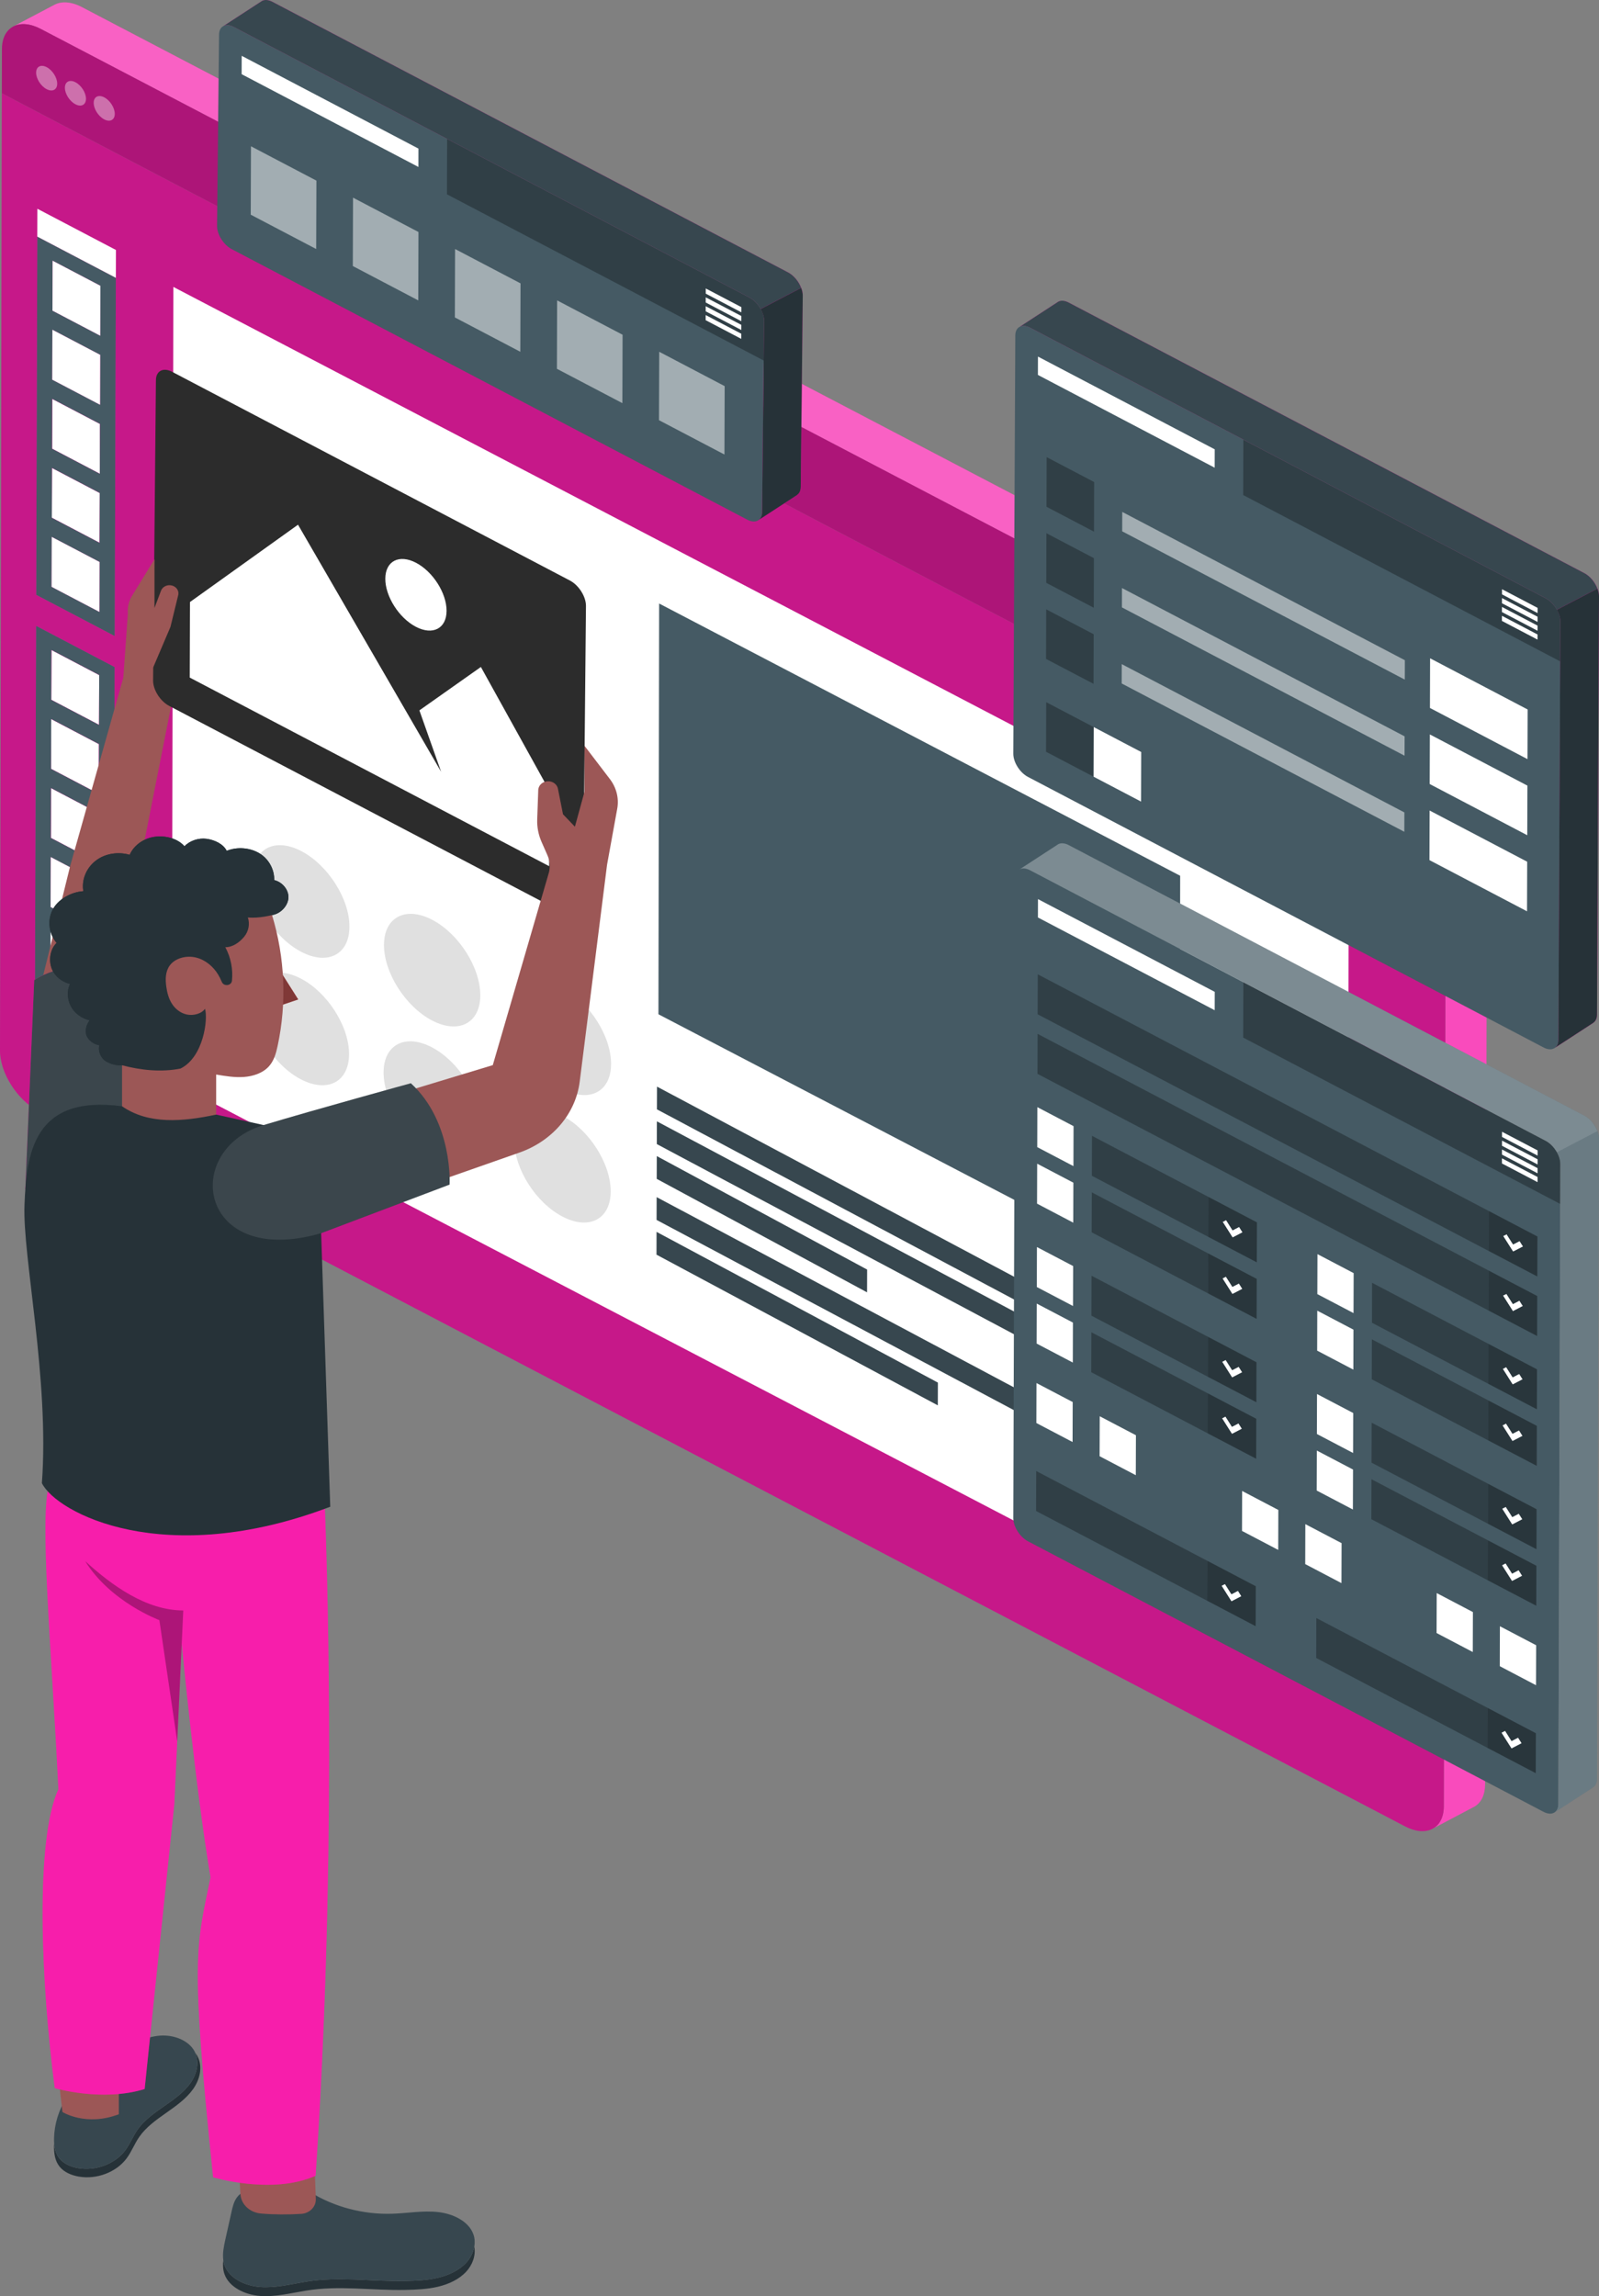 <svg width="85" height="122" viewBox="0 0 85 122" fill="none" xmlns="http://www.w3.org/2000/svg">
<rect x="0" y="0" width="85" height="122" fill="#808080" stroke="none"/>
<path d="M76.751 95.972L76.854 42.756C76.858 41.573 75.941 40.129 74.806 39.534L2.165 1.536C1.601 1.241 1.089 1.211 0.717 1.4L2.866 0.269V0.271C3.242 0.054 3.771 0.072 4.358 0.38L76.999 38.378C78.135 38.974 79.051 40.417 79.047 41.601L78.944 94.816C78.942 95.374 78.735 95.773 78.398 95.979L78.398 95.98L78.396 95.981C78.359 96.003 78.32 96.023 78.281 96.041L76.162 97.162C76.524 96.965 76.749 96.554 76.751 95.972Z" fill="#F71EAB"/>
<path opacity="0.3" d="M2.865 0.269V0.271C3.241 0.054 3.771 0.072 4.358 0.38L76.999 38.378C77.63 38.709 78.193 39.302 78.568 39.967L76.373 41.12C75.998 40.456 75.436 39.864 74.806 39.534L2.165 1.536C1.601 1.241 1.089 1.211 0.717 1.4L2.865 0.269Z" fill="white"/>
<path opacity="0.2" d="M79.048 41.601L78.945 94.816C78.943 95.374 78.735 95.773 78.398 95.979L78.399 95.98L78.396 95.981C78.359 96.003 78.321 96.023 78.281 96.041L76.162 97.162C76.525 96.965 76.75 96.554 76.751 95.972L76.855 42.757C76.856 42.23 76.675 41.652 76.374 41.12L78.569 39.967C78.869 40.498 79.05 41.075 79.048 41.601Z" fill="white"/>
<path d="M76.848 45.174L76.751 95.972C76.749 96.554 76.524 96.965 76.162 97.162C76.151 97.168 76.14 97.174 76.129 97.179C76.124 97.182 76.119 97.183 76.114 97.186C75.743 97.363 75.242 97.329 74.689 97.039L2.048 59.041C0.914 58.447 -0.004 57.002 1.1721e-05 55.819L0.097 4.956L76.848 45.174Z" fill="#F71EAB"/>
<path opacity="0.2" d="M76.848 45.174L76.751 95.972C76.749 96.554 76.524 96.965 76.162 97.162C76.151 97.168 76.14 97.174 76.129 97.179C76.124 97.182 76.119 97.183 76.114 97.186C75.743 97.363 75.242 97.329 74.689 97.039L2.048 59.041C0.914 58.447 -0.004 57.002 1.1721e-05 55.819L0.097 4.956L76.848 45.174Z" fill="black"/>
<path d="M9.134 57.461L9.215 15.245L71.692 47.874L71.611 90.029L9.134 57.461Z" fill="white"/>
<path d="M35.002 53.891L35.038 32.066L62.736 46.532L62.701 68.33L35.002 53.891Z" fill="#455A64"/>
<path d="M0.103 2.603C0.105 2.021 0.331 1.611 0.693 1.414C0.697 1.412 0.7 1.409 0.703 1.407C0.708 1.405 0.712 1.402 0.717 1.4C1.089 1.211 1.601 1.24 2.165 1.536L74.806 39.534C75.941 40.129 76.857 41.573 76.854 42.756L76.848 45.174L0.098 4.955L0.103 2.603Z" fill="#F71EAB"/>
<path opacity="0.3" d="M0.103 2.603C0.105 2.021 0.331 1.611 0.693 1.414C0.697 1.412 0.7 1.409 0.703 1.407C0.708 1.405 0.712 1.402 0.717 1.4C1.089 1.211 1.601 1.24 2.165 1.536L74.806 39.534C75.941 40.129 76.857 41.573 76.854 42.756L76.848 45.174L0.098 4.955L0.103 2.603Z" fill="black"/>
<g opacity="0.39">
<path d="M5.543 5.173C5.233 5.011 4.981 5.141 4.98 5.464C4.98 5.787 5.23 6.181 5.539 6.343C5.848 6.505 6.1 6.375 6.101 6.052C6.102 5.729 5.852 5.335 5.543 5.173Z" fill="white"/>
<path d="M4.012 4.371C3.703 4.208 3.451 4.339 3.45 4.662C3.449 4.985 3.699 5.378 4.009 5.54C4.318 5.703 4.57 5.572 4.571 5.249C4.572 4.926 4.322 4.533 4.012 4.371Z" fill="white"/>
<path d="M2.482 3.568C2.173 3.406 1.921 3.536 1.92 3.859C1.919 4.182 2.169 4.575 2.478 4.737C2.788 4.9 3.04 4.769 3.041 4.446C3.041 4.124 2.792 3.73 2.482 3.568Z" fill="white"/>
</g>
<path d="M5.314 22.523L5.306 25.174L5.314 22.523Z" fill="white"/>
<path d="M5.302 26.193L2.763 24.861L5.302 26.193L5.294 28.843H5.293L5.302 26.193Z" fill="white"/>
<path d="M2.789 16.505L5.328 17.837L2.789 16.505Z" fill="white"/>
<path d="M3.858 18.085L5.325 18.854L5.316 21.505L5.325 18.854L3.858 18.085Z" fill="white"/>
<path d="M2.777 20.173L5.317 21.505L2.777 20.173Z" fill="white"/>
<path d="M2.766 23.842L5.305 25.174L2.766 23.842Z" fill="white"/>
<path d="M3.771 46.103L5.238 46.872L5.229 49.522H5.229L5.237 46.872L3.771 46.103Z" fill="white"/>
<path d="M2.774 21.192L5.313 22.523L5.305 25.174L2.766 23.842L2.774 21.192Z" fill="white"/>
<path d="M5.293 28.843L2.754 27.511L2.762 24.861L5.301 26.193L5.293 28.843Z" fill="white"/>
<path d="M2.721 38.203L5.26 39.535L5.252 42.185L2.713 40.853L2.721 38.203Z" fill="white"/>
<path d="M5.241 45.853L2.701 44.521L2.71 41.87L5.249 43.202L5.241 45.853Z" fill="white"/>
<path d="M2.733 34.533L5.272 35.865L5.264 38.516L2.725 37.184L2.733 34.533Z" fill="white"/>
<path d="M1.858 52.285L6.035 54.475L6.094 35.441L1.918 33.251L1.858 52.285ZM2.71 41.87L5.249 43.202L5.241 45.853L2.702 44.521L2.71 41.87ZM5.264 38.516L2.724 37.184L2.733 34.533L5.272 35.865L5.264 38.516ZM5.252 42.185L2.713 40.853L2.721 38.203L5.261 39.535L5.252 42.185ZM5.229 49.522L2.69 48.19L2.698 45.54L3.771 46.103L5.238 46.872L5.229 49.522ZM2.679 51.858L2.687 49.207L5.226 50.539L5.218 53.19L2.679 51.858Z" fill="#F71EAB"/>
<path d="M1.923 31.606L6.099 33.796L6.159 14.761L1.982 12.57L1.923 31.606ZM5.328 17.837L2.789 16.505L2.797 13.854L5.336 15.186L5.328 17.837ZM5.317 21.505L2.778 20.173L2.786 17.522L3.859 18.085L5.325 18.854L5.317 21.505ZM5.305 25.174L2.766 23.842L2.774 21.191L5.314 22.523L5.305 25.174ZM5.294 28.843L2.755 27.512L2.763 24.861L5.302 26.193L5.294 28.843ZM5.282 32.511L2.743 31.179L2.751 28.529L5.291 29.86L5.282 32.511Z" fill="#F71EAB"/>
<path d="M1.858 52.285L6.035 54.475L6.094 35.441L1.918 33.251L1.858 52.285ZM2.71 41.87L5.249 43.202L5.241 45.853L2.702 44.521L2.71 41.87ZM5.264 38.516L2.724 37.184L2.733 34.533L5.272 35.865L5.264 38.516ZM5.252 42.185L2.713 40.853L2.721 38.203L5.261 39.535L5.252 42.185ZM5.229 49.522L2.69 48.19L2.698 45.54L3.771 46.103L5.238 46.872L5.229 49.522ZM2.679 51.858L2.687 49.207L5.226 50.539L5.218 53.19L2.679 51.858Z" fill="#455A64"/>
<path d="M1.923 31.606L6.099 33.796L6.159 14.761L1.982 12.57L1.923 31.606ZM5.328 17.837L2.789 16.505L2.797 13.854L5.336 15.186L5.328 17.837ZM5.317 21.505L2.778 20.173L2.786 17.522L3.859 18.085L5.325 18.854L5.317 21.505ZM5.305 25.174L2.766 23.842L2.774 21.191L5.314 22.523L5.305 25.174ZM5.294 28.843L2.755 27.512L2.763 24.861L5.302 26.193L5.294 28.843ZM5.282 32.511L2.743 31.179L2.751 28.529L5.291 29.86L5.282 32.511Z" fill="#455A64"/>
<path d="M2.777 20.173L2.786 17.522L3.859 18.085L5.325 18.854L5.317 21.505L2.777 20.173Z" fill="white"/>
<path d="M1.982 12.57L1.987 11.092L6.163 13.282L6.159 14.761L1.982 12.57Z" fill="white"/>
<path d="M2.789 16.505L2.797 13.854L5.337 15.186L5.328 17.837L2.789 16.505Z" fill="white"/>
<path d="M2.751 28.528V28.529L5.291 29.86L5.282 32.511L2.743 31.179L2.751 28.528Z" fill="white"/>
<path d="M2.69 48.19L2.699 45.54L3.772 46.103L5.238 46.872L5.23 49.522L2.69 48.19Z" fill="white"/>
<path d="M5.226 50.539L5.218 53.19L2.679 51.858L2.687 49.208L5.226 50.539Z" fill="white"/>
<path d="M56.313 69.116L56.309 70.324L34.922 58.943L34.926 57.735L56.313 69.116Z" fill="#37474F"/>
<path d="M49.857 73.461L49.853 74.671L34.898 66.663L34.901 65.452L49.857 73.461Z" fill="#37474F"/>
<path d="M46.095 67.455L46.091 68.665L34.91 62.636L34.914 61.426L46.095 67.455Z" fill="#37474F"/>
<path d="M56.293 74.988L56.289 76.198L34.902 64.817L34.906 63.607L56.293 74.988Z" fill="#37474F"/>
<path d="M56.306 70.962L56.302 72.17L34.915 60.788L34.919 59.58L56.306 70.962Z" fill="#37474F"/>
<path d="M16.003 51.998C17.417 52.74 18.559 54.537 18.555 56.013C18.55 57.489 17.4 58.085 15.986 57.343C14.572 56.601 13.43 54.804 13.435 53.328C13.439 51.852 14.589 51.257 16.003 51.998Z" fill="#E0E0E0"/>
<path d="M16.024 45.225C17.439 45.967 18.581 47.765 18.576 49.241C18.572 50.717 17.422 51.312 16.008 50.57C14.594 49.829 13.451 48.031 13.456 46.555C13.461 45.079 14.611 44.484 16.024 45.225Z" fill="#E0E0E0"/>
<path d="M22.981 48.874C24.395 49.615 25.537 51.413 25.532 52.889C25.528 54.365 24.378 54.96 22.964 54.219C21.55 53.477 20.407 51.679 20.412 50.203C20.417 48.727 21.567 48.132 22.981 48.874Z" fill="#E0E0E0"/>
<path d="M29.912 59.293C31.326 60.035 32.469 61.833 32.464 63.308C32.459 64.784 31.309 65.38 29.895 64.638C28.481 63.896 27.339 62.099 27.344 60.623C27.349 59.147 28.498 58.552 29.912 59.293Z" fill="#E0E0E0"/>
<path d="M29.933 52.521C31.347 53.262 32.489 55.06 32.484 56.536C32.48 58.012 31.33 58.607 29.916 57.865C28.502 57.124 27.36 55.326 27.364 53.85C27.369 52.375 28.519 51.779 29.933 52.521Z" fill="#E0E0E0"/>
<path d="M22.959 55.646C24.373 56.388 25.515 58.186 25.511 59.662C25.506 61.138 24.356 61.733 22.942 60.991C21.528 60.25 20.386 58.452 20.391 56.976C20.395 55.5 21.545 54.905 22.959 55.646Z" fill="#E0E0E0"/>
<path d="M84.22 30.451L56.812 16.076C56.595 15.963 56.399 15.952 56.257 16.027L54.207 17.362L54.207 17.362C54.349 17.29 54.543 17.301 54.758 17.413L82.166 31.788C82.598 32.015 82.947 32.566 82.946 33.017L82.84 55.247C82.839 55.465 82.755 55.618 82.622 55.696L82.622 55.697L84.698 54.346L84.696 54.343C84.817 54.263 84.894 54.116 84.894 53.91L85 31.68C85.001 31.229 84.653 30.678 84.22 30.451Z" fill="#F71EAB"/>
<path d="M82.839 55.247L82.945 33.017C82.947 32.566 82.598 32.015 82.166 31.788L54.757 17.413C54.543 17.301 54.349 17.29 54.207 17.362C54.063 17.435 53.973 17.594 53.972 17.822L53.866 40.051C53.865 40.502 54.214 41.054 54.646 41.28L82.054 55.655C82.278 55.773 82.478 55.778 82.621 55.696C82.755 55.618 82.839 55.465 82.839 55.247Z" fill="#455A64"/>
<g opacity="0.3">
<path d="M58.139 33.699L58.13 36.334L55.605 35.01L55.614 32.375L58.139 33.699Z" fill="black"/>
</g>
<g opacity="0.3">
<path d="M58.139 38.632L58.13 41.267L55.605 39.943L55.614 37.308L58.139 38.632Z" fill="black"/>
</g>
<path d="M60.665 39.956L60.657 42.591L58.132 41.267L58.14 38.632L60.665 39.956Z" fill="white"/>
<g opacity="0.5">
<path d="M74.654 43.166L74.651 44.195L59.627 36.315L59.63 35.287L74.654 43.166Z" fill="white"/>
</g>
<g opacity="0.3">
<path d="M58.151 29.657L58.143 32.292L55.618 30.968L55.626 28.332L58.151 29.657Z" fill="black"/>
</g>
<g opacity="0.5">
<path d="M74.68 35.079L74.677 36.11L59.653 28.23L59.657 27.2L74.68 35.079Z" fill="white"/>
</g>
<g opacity="0.5">
<path d="M74.667 39.124L74.663 40.152L59.64 32.273L59.643 31.244L74.667 39.124Z" fill="white"/>
</g>
<g opacity="0.3">
<path d="M58.163 25.612L58.155 28.249L55.63 26.925L55.638 24.288L58.163 25.612Z" fill="black"/>
</g>
<path d="M81.207 37.697L81.199 40.335L76.013 37.615L76.021 34.977L81.207 37.697Z" fill="white"/>
<path d="M81.182 45.785L81.174 48.42L75.987 45.7L75.996 43.065L81.182 45.785Z" fill="white"/>
<path d="M81.195 41.742L81.186 44.378L76 41.657L76.008 39.022L81.195 41.742Z" fill="white"/>
<g opacity="0.3">
<path d="M82.165 31.786C82.597 32.013 82.947 32.565 82.945 33.016L82.938 35.142L66.085 26.303L66.094 23.358L82.165 31.786Z" fill="black"/>
</g>
<path d="M64.573 23.874L55.176 18.946L55.173 19.921L64.57 24.85L64.573 23.874Z" fill="white"/>
<path d="M79.844 31.306L79.844 31.581L81.737 32.574L81.738 32.3L79.844 31.306Z" fill="white"/>
<path d="M79.839 32.991L81.732 33.984L81.733 33.712L79.84 32.719L79.839 32.991Z" fill="white"/>
<path d="M79.842 32.052L81.735 33.045L81.736 32.77L79.843 31.777L79.842 32.052Z" fill="white"/>
<path d="M79.84 32.52L81.734 33.513L81.734 33.241L79.841 32.248L79.84 32.52Z" fill="white"/>
<path d="M84.22 30.451L56.812 16.076C56.595 15.963 56.399 15.952 56.257 16.027L54.207 17.362L54.207 17.362C54.349 17.29 54.543 17.301 54.758 17.413L82.166 31.788C82.407 31.915 82.62 32.144 82.763 32.398L84.917 31.274C84.79 30.938 84.528 30.612 84.22 30.451Z" fill="#37474F"/>
<path d="M82.762 32.398C82.876 32.6 82.946 32.818 82.945 33.017L82.839 55.247C82.838 55.465 82.755 55.618 82.621 55.696L82.622 55.697L84.697 54.346L84.696 54.343C84.817 54.263 84.893 54.116 84.894 53.91L85 31.68C85 31.55 84.969 31.411 84.917 31.274L82.762 32.398Z" fill="#263238"/>
<path d="M41.892 14.472L14.484 0.097C14.267 -0.017 14.071 -0.027 13.929 0.048L11.879 1.383L11.879 1.383C12.021 1.31 12.215 1.321 12.429 1.434L39.838 15.809C40.27 16.036 40.619 16.587 40.618 17.038L40.511 27.204C40.511 27.422 40.427 27.576 40.294 27.653L40.294 27.654L42.37 26.304L42.368 26.301C42.489 26.22 42.565 26.073 42.566 25.867L42.672 15.701C42.673 15.25 42.324 14.699 41.892 14.472Z" fill="#F71EAB"/>
<path d="M40.511 27.204L40.617 17.038C40.619 16.587 40.27 16.036 39.838 15.809L12.429 1.434C12.215 1.321 12.021 1.311 11.879 1.383C11.735 1.456 11.645 1.615 11.644 1.843L11.538 12.009C11.537 12.46 11.886 13.011 12.318 13.238L39.726 27.613C39.95 27.73 40.15 27.736 40.293 27.653C40.427 27.576 40.511 27.422 40.511 27.204Z" fill="#455A64"/>
<g opacity="0.5">
<path d="M16.82 9.597L16.808 13.231L13.329 11.407L13.341 7.772L16.82 9.597Z" fill="white"/>
</g>
<g opacity="0.5">
<path d="M22.245 12.327L22.234 15.961L18.755 14.136L18.766 10.502L22.245 12.327Z" fill="white"/>
</g>
<g opacity="0.5">
<path d="M27.67 15.056L27.659 18.691L24.18 16.866L24.191 13.231L27.67 15.056Z" fill="white"/>
</g>
<g opacity="0.5">
<path d="M33.095 17.786L33.084 21.42L29.605 19.596L29.616 15.961L33.095 17.786Z" fill="white"/>
</g>
<g opacity="0.5">
<path d="M38.522 20.516L38.51 24.15L35.031 22.326L35.043 18.691L38.522 20.516Z" fill="white"/>
</g>
<g opacity="0.3">
<path d="M39.839 15.807C40.271 16.034 40.62 16.585 40.619 17.037L40.612 19.163L23.759 10.324L23.768 7.379L39.839 15.807Z" fill="black"/>
</g>
<path d="M22.244 7.895L12.848 2.966L12.845 3.942L22.242 8.871L22.244 7.895Z" fill="white"/>
<path d="M37.517 15.327L37.517 15.602L39.41 16.595L39.411 16.32L37.517 15.327Z" fill="white"/>
<path d="M37.512 17.012L39.405 18.005L39.406 17.733L37.513 16.74L37.512 17.012Z" fill="white"/>
<path d="M37.515 16.073L39.408 17.066L39.409 16.791L37.516 15.798L37.515 16.073Z" fill="white"/>
<path d="M37.514 16.541L39.407 17.534L39.408 17.262L37.514 16.269L37.514 16.541Z" fill="white"/>
<path d="M41.892 14.472L14.484 0.097C14.267 -0.017 14.071 -0.027 13.929 0.048L11.879 1.383L11.879 1.383C12.021 1.31 12.215 1.321 12.429 1.434L39.838 15.809C40.079 15.936 40.292 16.164 40.435 16.419L42.589 15.295C42.462 14.959 42.199 14.633 41.892 14.472Z" fill="#37474F"/>
<path d="M40.435 16.419C40.548 16.621 40.619 16.839 40.618 17.038L40.512 27.204C40.511 27.422 40.428 27.576 40.294 27.653L40.295 27.654L42.37 26.304L42.368 26.301C42.49 26.22 42.566 26.073 42.566 25.867L42.673 15.701C42.673 15.571 42.641 15.432 42.59 15.295L40.435 16.419Z" fill="#263238"/>
<path d="M84.22 59.278L56.812 44.903C56.595 44.789 56.399 44.779 56.257 44.853L54.207 46.188L54.207 46.189C54.349 46.117 54.543 46.127 54.758 46.24L82.166 60.615C82.598 60.841 82.947 61.393 82.946 61.844L82.84 95.859C82.839 96.077 82.755 96.231 82.622 96.308L82.622 96.309L84.698 94.959L84.696 94.956C84.817 94.875 84.894 94.728 84.894 94.522L85 60.507C85.001 60.056 84.653 59.504 84.22 59.278Z" fill="#455A64"/>
<path d="M82.839 95.859L82.945 61.844C82.947 61.393 82.598 60.841 82.166 60.615L54.757 46.24C54.543 46.127 54.349 46.117 54.207 46.189C54.063 46.262 53.973 46.421 53.972 46.648L53.866 80.663C53.865 81.115 54.214 81.666 54.646 81.893L82.054 96.268C82.278 96.385 82.478 96.391 82.621 96.308C82.755 96.231 82.839 96.077 82.839 95.859Z" fill="#455A64"/>
<g opacity="0.3">
<path d="M82.165 60.613C82.597 60.84 82.947 61.391 82.945 61.842L82.938 63.968L66.085 55.129L66.094 52.184L82.165 60.613Z" fill="black"/>
</g>
<path d="M57.035 70.272L55.111 69.263L55.105 71.386L57.029 72.396L57.035 70.272Z" fill="white"/>
<path d="M57.046 67.268L55.122 66.259L55.115 68.382L57.039 69.391L57.046 67.268Z" fill="white"/>
<path d="M64.574 52.7L55.177 47.772L55.174 48.748L64.571 53.676L64.574 52.7Z" fill="white"/>
<path d="M80.955 69.394L80.77 69.105L80.424 69.284L80.08 68.743L79.894 68.837L80.423 69.669L80.955 69.394Z" fill="white"/>
<path d="M57.059 62.839L55.135 61.83L55.128 63.953L57.052 64.963L57.059 62.839Z" fill="white"/>
<path d="M57.068 59.835L55.144 58.826L55.138 60.95L57.062 61.959L57.068 59.835Z" fill="white"/>
<path d="M55.157 54.932L55.15 57.056L79.131 69.633L79.138 67.51L55.157 54.932Z" fill="#455A64"/>
<path d="M79.131 69.633L81.71 70.986L81.717 68.862L79.138 67.51L79.131 69.633ZM80.079 68.743L80.424 69.285L80.77 69.105L80.955 69.394L80.423 69.67L79.894 68.837L80.079 68.743Z" fill="#455A64"/>
<path d="M55.166 51.768L55.159 53.892L79.14 66.47L79.147 64.346L55.166 51.768Z" fill="#455A64"/>
<path d="M80.965 66.23L80.78 65.939L80.434 66.118L80.09 65.577L79.903 65.673L80.433 66.504L80.965 66.23Z" fill="white"/>
<path d="M79.141 66.47L81.72 67.823L81.727 65.699L79.147 64.346L79.141 66.47ZM80.089 65.577L80.433 66.118L80.78 65.939L80.965 66.23L80.432 66.504L79.903 65.673L80.089 65.577Z" fill="#455A64"/>
<path d="M66.054 65.479L65.869 65.187L65.522 65.369L65.178 64.825L64.992 64.922L65.522 65.754L66.054 65.479Z" fill="white"/>
<path d="M66.809 67.071L66.816 64.947L64.236 63.594L64.23 65.718L66.809 67.071ZM65.178 64.825L65.523 65.369L65.869 65.187L66.054 65.478L65.522 65.754L64.992 64.921L65.178 64.825Z" fill="#455A64"/>
<path d="M58.031 65.476L64.219 68.722L64.226 66.598L58.038 63.353L58.031 65.476Z" fill="#455A64"/>
<path d="M64.236 63.594L58.048 60.349L58.041 62.472L64.229 65.718L64.236 63.594Z" fill="#455A64"/>
<path d="M65.512 68.758L66.044 68.483L65.859 68.192L65.513 68.371L65.169 67.829L64.982 67.926L65.512 68.758Z" fill="white"/>
<path d="M64.22 68.722L66.799 70.075L66.806 67.951L64.226 66.598L64.22 68.722ZM65.168 67.829L65.513 68.371L65.859 68.192L66.044 68.483L65.511 68.758L64.982 67.926L65.168 67.829Z" fill="#455A64"/>
<path d="M79.109 76.531L81.689 77.884L81.695 75.76L79.116 74.408L79.109 76.531ZM79.872 75.735L80.058 75.638L80.402 76.18L80.749 76.001L80.934 76.292L80.401 76.567L79.872 75.735Z" fill="#455A64"/>
<path d="M79.096 80.96L81.675 82.313L81.682 80.189L79.102 78.836L79.096 80.96ZM80.044 80.07L80.389 80.611L80.735 80.432L80.92 80.721L80.387 80.996L79.858 80.164L80.044 80.07Z" fill="#455A64"/>
<path d="M79.086 83.964L81.665 85.317L81.672 83.193L79.093 81.84L79.086 83.964ZM80.035 83.071L80.379 83.615L80.726 83.433L80.911 83.724L80.378 84L79.849 83.168L80.035 83.071Z" fill="#455A64"/>
<path d="M72.905 78.595L72.898 80.719L79.086 83.964L79.093 81.84L72.905 78.595Z" fill="#455A64"/>
<path d="M72.915 75.591L72.908 77.714L79.096 80.96L79.103 78.836L72.915 75.591Z" fill="#455A64"/>
<path d="M72.927 71.162L72.921 73.286L79.109 76.531L79.116 74.407L72.927 71.162Z" fill="#455A64"/>
<path d="M72.937 68.158L72.931 70.281L79.118 73.527L79.125 71.403L72.937 68.158Z" fill="#455A64"/>
<path d="M80.944 73.288L80.759 72.997L80.412 73.179L80.068 72.635L79.882 72.731L80.411 73.564L80.944 73.288Z" fill="white"/>
<path d="M79.125 71.403L79.118 73.527L81.698 74.88L81.704 72.756L79.125 71.403ZM80.067 72.635L80.411 73.179L80.758 72.997L80.943 73.288L80.41 73.564L79.881 72.731L80.067 72.635Z" fill="#455A64"/>
<path d="M70.018 71.763L71.942 72.772L71.948 70.648L70.024 69.639L70.018 71.763Z" fill="white"/>
<path d="M71.958 67.644L70.034 66.635L70.027 68.759L71.951 69.768L71.958 67.644Z" fill="white"/>
<path d="M80.4 76.567L80.933 76.292L80.748 76.001L80.402 76.18L80.057 75.638L79.871 75.735L80.4 76.567Z" fill="white"/>
<path d="M58.018 69.905L64.205 73.151L64.212 71.027L58.024 67.782L58.018 69.905Z" fill="#455A64"/>
<path d="M64.206 73.151L66.786 74.504L66.792 72.38L64.213 71.027L64.206 73.151ZM65.155 72.261L65.499 72.802L65.846 72.623L66.031 72.912L65.498 73.188L64.968 72.355L65.155 72.261Z" fill="#455A64"/>
<path d="M65.498 73.187L66.031 72.911L65.846 72.623L65.499 72.802L65.155 72.261L64.969 72.355L65.498 73.187Z" fill="white"/>
<path d="M65.489 75.806L65.145 75.262L64.959 75.358L65.488 76.191L66.021 75.915L65.836 75.624L65.489 75.806Z" fill="white"/>
<path d="M64.196 76.155L66.776 77.507L66.782 75.384L64.203 74.031L64.196 76.155ZM65.145 75.262L65.49 75.806L65.836 75.624L66.021 75.915L65.488 76.191L64.959 75.358L65.145 75.262Z" fill="#455A64"/>
<path d="M60.377 78.381L60.384 76.258L58.46 75.249L58.453 77.372L60.377 78.381Z" fill="white"/>
<path d="M58.009 72.909L64.197 76.155L64.203 74.031L58.015 70.786L58.009 72.909Z" fill="#455A64"/>
<path d="M64.175 82.928L55.084 78.159L55.077 80.283L64.169 85.051L64.175 82.928Z" fill="#455A64"/>
<path d="M65.267 84.783L65.461 85.088L65.993 84.812L65.808 84.521L65.462 84.703L65.118 84.159L64.932 84.255L65.267 84.783Z" fill="white"/>
<path d="M64.176 82.928L64.169 85.051L66.748 86.404L66.755 84.281L64.176 82.928ZM65.118 84.159L65.462 84.703L65.809 84.521L65.994 84.812L65.461 85.088L65.267 84.783L64.932 84.255L65.118 84.159Z" fill="#455A64"/>
<path d="M79.065 90.737L69.973 85.969L69.967 88.092L79.058 92.861L79.065 90.737Z" fill="#455A64"/>
<path opacity="0.3" d="M55.157 54.932L55.15 57.056L79.131 69.633L79.138 67.51L55.157 54.932Z" fill="black"/>
<path opacity="0.3" d="M55.166 51.768L55.159 53.892L79.14 66.47L79.147 64.346L55.166 51.768Z" fill="black"/>
<path opacity="0.3" d="M58.031 65.476L64.219 68.722L64.226 66.598L58.038 63.353L58.031 65.476Z" fill="black"/>
<path opacity="0.3" d="M64.236 63.594L58.048 60.349L58.041 62.472L64.229 65.718L64.236 63.594Z" fill="black"/>
<path opacity="0.3" d="M72.905 78.595L72.898 80.719L79.086 83.964L79.093 81.84L72.905 78.595Z" fill="black"/>
<path opacity="0.3" d="M72.915 75.591L72.908 77.714L79.096 80.96L79.103 78.836L72.915 75.591Z" fill="black"/>
<path opacity="0.3" d="M72.927 71.162L72.921 73.286L79.109 76.531L79.116 74.407L72.927 71.162Z" fill="black"/>
<path opacity="0.3" d="M72.937 68.158L72.931 70.281L79.118 73.527L79.125 71.403L72.937 68.158Z" fill="black"/>
<path opacity="0.3" d="M58.018 69.905L64.205 73.151L64.212 71.027L58.024 67.782L58.018 69.905Z" fill="black"/>
<path opacity="0.3" d="M58.009 72.909L64.197 76.155L64.203 74.031L58.015 70.786L58.009 72.909Z" fill="black"/>
<path opacity="0.3" d="M64.175 82.928L55.084 78.159L55.077 80.283L64.169 85.051L64.175 82.928Z" fill="black"/>
<path opacity="0.3" d="M79.065 90.737L69.973 85.969L69.967 88.092L79.058 92.861L79.065 90.737Z" fill="black"/>
<path d="M79.064 90.737L79.058 92.861L81.637 94.213L81.644 92.09L79.064 90.737ZM80.007 91.968L80.132 92.166L80.35 92.512L80.697 92.33L80.882 92.621L80.349 92.897L79.82 92.064L80.007 91.968Z" fill="#455A64"/>
<path opacity="0.4" d="M79.131 69.633L81.71 70.986L81.717 68.862L79.138 67.51L79.131 69.633ZM80.079 68.743L80.424 69.285L80.77 69.105L80.955 69.394L80.423 69.67L79.894 68.837L80.079 68.743Z" fill="black"/>
<path opacity="0.4" d="M79.141 66.47L81.72 67.823L81.727 65.699L79.147 64.346L79.141 66.47ZM80.089 65.577L80.433 66.118L80.78 65.939L80.965 66.23L80.432 66.504L79.903 65.673L80.089 65.577Z" fill="black"/>
<path opacity="0.4" d="M66.809 67.071L66.816 64.947L64.236 63.594L64.23 65.718L66.809 67.071ZM65.178 64.825L65.523 65.369L65.869 65.187L66.054 65.478L65.522 65.754L64.992 64.921L65.178 64.825Z" fill="black"/>
<path opacity="0.4" d="M64.22 68.722L66.799 70.075L66.806 67.951L64.226 66.598L64.22 68.722ZM65.168 67.829L65.513 68.371L65.859 68.192L66.044 68.483L65.511 68.758L64.982 67.926L65.168 67.829Z" fill="black"/>
<path opacity="0.4" d="M79.109 76.531L81.689 77.884L81.695 75.76L79.116 74.408L79.109 76.531ZM79.872 75.735L80.058 75.638L80.402 76.18L80.749 76.001L80.934 76.292L80.401 76.567L79.872 75.735Z" fill="black"/>
<path opacity="0.4" d="M79.096 80.96L81.675 82.313L81.682 80.189L79.102 78.836L79.096 80.96ZM80.044 80.07L80.389 80.611L80.735 80.432L80.92 80.721L80.387 80.996L79.858 80.164L80.044 80.07Z" fill="black"/>
<path opacity="0.4" d="M79.086 83.964L81.665 85.317L81.672 83.193L79.093 81.84L79.086 83.964ZM80.035 83.071L80.379 83.615L80.726 83.433L80.911 83.724L80.378 84L79.849 83.168L80.035 83.071Z" fill="black"/>
<path opacity="0.4" d="M79.125 71.403L79.118 73.527L81.698 74.88L81.704 72.756L79.125 71.403ZM80.067 72.635L80.411 73.179L80.758 72.997L80.943 73.288L80.41 73.564L79.881 72.731L80.067 72.635Z" fill="black"/>
<path opacity="0.4" d="M64.206 73.151L66.786 74.504L66.792 72.38L64.213 71.027L64.206 73.151ZM65.155 72.261L65.499 72.802L65.846 72.623L66.031 72.912L65.498 73.188L64.968 72.355L65.155 72.261Z" fill="black"/>
<path opacity="0.4" d="M64.196 76.155L66.776 77.507L66.782 75.384L64.203 74.031L64.196 76.155ZM65.145 75.262L65.49 75.806L65.836 75.624L66.021 75.915L65.488 76.191L64.959 75.358L65.145 75.262Z" fill="black"/>
<path opacity="0.4" d="M64.176 82.928L64.169 85.051L66.748 86.404L66.755 84.281L64.176 82.928ZM65.118 84.159L65.462 84.703L65.809 84.521L65.994 84.812L65.461 85.088L65.267 84.783L64.932 84.255L65.118 84.159Z" fill="black"/>
<path opacity="0.4" d="M79.064 90.737L79.058 92.861L81.637 94.213L81.644 92.09L79.064 90.737ZM80.007 91.968L80.132 92.166L80.35 92.512L80.697 92.33L80.882 92.621L80.349 92.897L79.82 92.064L80.007 91.968Z" fill="black"/>
<path d="M80.882 92.621L80.697 92.33L80.351 92.512L80.132 92.166L80.007 91.968L79.82 92.064L80.35 92.897L80.882 92.621Z" fill="white"/>
<path d="M69.994 79.196L71.918 80.205L71.925 78.081L70.001 77.072L69.994 79.196Z" fill="white"/>
<path d="M70.004 76.192L71.928 77.201L71.934 75.077L70.01 74.068L70.004 76.192Z" fill="white"/>
<path d="M80.92 80.721L80.735 80.432L80.389 80.611L80.044 80.07L79.858 80.164L80.387 80.996L80.92 80.721Z" fill="white"/>
<path d="M80.91 83.724L80.725 83.433L80.379 83.615L80.035 83.071L79.849 83.168L80.378 84L80.91 83.724Z" fill="white"/>
<path d="M57.023 74.494L55.098 73.485L55.092 75.609L57.016 76.618L57.023 74.494Z" fill="white"/>
<path d="M66.023 81.342L67.948 82.351L67.954 80.228L66.03 79.219L66.023 81.342Z" fill="white"/>
<path d="M69.383 83.104L71.309 84.115L71.316 81.991L69.389 80.981L69.383 83.104Z" fill="white"/>
<path d="M76.373 84.644L76.366 86.767L78.29 87.776L78.297 85.653L76.373 84.644Z" fill="white"/>
<path d="M79.726 88.529L81.652 89.54L81.659 87.416L79.732 86.406L79.726 88.529Z" fill="white"/>
<path d="M79.845 60.133L79.845 60.408L81.738 61.401L81.739 61.126L79.845 60.133Z" fill="white"/>
<path d="M79.841 61.818L81.734 62.811L81.735 62.538L79.841 61.545L79.841 61.818Z" fill="white"/>
<path d="M79.844 60.878L81.737 61.871L81.738 61.597L79.845 60.604L79.844 60.878Z" fill="white"/>
<path d="M79.842 61.347L81.736 62.34L81.736 62.068L79.843 61.075L79.842 61.347Z" fill="white"/>
<path opacity="0.3" d="M84.22 59.278L56.812 44.903C56.595 44.789 56.399 44.779 56.257 44.853L54.207 46.188L54.207 46.189C54.349 46.117 54.543 46.127 54.758 46.24L82.166 60.615C82.407 60.741 82.62 60.97 82.763 61.225L84.917 60.101C84.79 59.764 84.528 59.439 84.22 59.278Z" fill="white"/>
<path opacity="0.2" d="M82.762 61.225C82.876 61.427 82.946 61.645 82.945 61.844L82.839 95.859C82.838 96.077 82.755 96.231 82.621 96.308L82.622 96.309L84.697 94.959L84.696 94.956C84.817 94.875 84.893 94.728 84.894 94.522L85 60.507C85 60.377 84.969 60.238 84.917 60.101L82.762 61.225Z" fill="white"/>
<path d="M8.243 35.089L9.387 36.052L7.419 45.994L6.205 52.477L2.026 52.919L3.735 45.994L6.971 34.533L8.243 35.089Z" fill="#9C5756"/>
<path d="M6.584 51.683C3.704 50.705 1.819 52.079 1.819 52.079L1.348 63.183L6.489 60.511L6.584 51.683Z" fill="#F71EAB"/>
<path d="M6.584 51.683C3.704 50.705 1.819 52.079 1.819 52.079L1.348 63.183L6.489 60.511L6.584 51.683Z" fill="#263238"/>
<path opacity="0.1" d="M6.584 51.683C3.704 50.705 1.819 52.079 1.819 52.079L1.348 63.183L6.489 60.511L6.584 51.683Z" fill="white"/>
<path d="M9.15 19.755C8.677 19.506 8.291 19.706 8.289 20.202L8.138 36.159C8.136 36.655 8.519 37.258 8.993 37.506L30.136 48.596C30.61 48.844 30.995 48.644 30.997 48.148L31.149 32.191C31.15 31.695 30.767 31.092 30.294 30.844L9.15 19.755Z" fill="#2C2C2C"/>
<path d="M15.842 27.879L10.098 31.988L10.086 36.001L29.191 46.022L29.204 42.008L25.563 35.438L22.294 37.744L23.449 41.007L21.771 38.11L15.842 27.879Z" fill="white"/>
<path d="M22.116 29.902C21.217 29.431 20.486 29.809 20.482 30.748C20.48 31.687 21.206 32.83 22.105 33.302C23.005 33.773 23.736 33.395 23.739 32.456C23.742 31.517 23.016 30.374 22.116 29.902Z" fill="white"/>
<path d="M21.657 57.967L26.196 56.593L29.185 46.339C29.255 46.039 29.226 45.726 29.101 45.442L28.786 44.727C28.621 44.35 28.543 43.946 28.557 43.54L28.613 41.973C28.623 41.715 28.856 41.51 29.14 41.51C29.394 41.51 29.613 41.676 29.658 41.903L29.928 43.264L30.561 43.925L31.073 42.059V39.629L32.425 41.4C32.772 41.858 32.911 42.42 32.811 42.969L32.27 45.946L30.816 57.472C30.602 59.173 29.366 60.624 27.608 61.241L22.839 62.913L21.657 57.967Z" fill="#9C5756"/>
<path d="M11.931 120.349C12.177 121.053 13.026 121.456 13.836 121.514C14.646 121.573 15.447 121.366 16.246 121.234C18.037 120.939 19.763 121.232 21.549 121.193C22.134 121.181 22.725 121.156 23.292 121.021C23.859 120.886 24.406 120.631 24.783 120.223C25.006 119.982 25.158 119.683 25.212 119.374C25.3 119.838 25.119 120.335 24.783 120.699C24.406 121.107 23.859 121.362 23.292 121.497C22.725 121.632 22.134 121.657 21.549 121.669C19.763 121.707 18.037 121.415 16.246 121.71C15.447 121.841 14.646 122.048 13.836 121.99C13.026 121.931 12.177 121.529 11.931 120.825C11.846 120.583 11.841 120.33 11.869 120.075C11.881 120.168 11.9 120.26 11.931 120.349Z" fill="#263238"/>
<path d="M11.976 119.002C12.086 118.509 12.196 118.017 12.306 117.524C12.364 117.263 12.425 116.996 12.582 116.772C12.739 116.547 13.015 116.372 13.306 116.396C14.286 116.277 15.665 115.955 16.48 116.465C17.755 117.262 19.317 117.674 20.865 117.621C21.675 117.594 22.486 117.443 23.29 117.533C24.095 117.622 24.932 118.029 25.171 118.733C25.242 118.941 25.25 119.16 25.213 119.375C25.159 119.684 25.006 119.983 24.784 120.224C24.407 120.632 23.86 120.887 23.293 121.022C22.726 121.157 22.135 121.182 21.549 121.194C19.763 121.232 18.037 120.94 16.247 121.235C15.447 121.366 14.647 121.573 13.837 121.515C13.027 121.456 12.177 121.054 11.931 120.35C11.9 120.26 11.881 120.168 11.869 120.076C11.822 119.722 11.898 119.355 11.976 119.002Z" fill="#37474F"/>
<path d="M16.718 114.917L16.788 116.842C16.802 117.251 16.459 117.602 16.009 117.629C15.281 117.672 14.573 117.67 13.873 117.61C13.278 117.559 12.813 117.121 12.781 116.579L12.697 115.157L16.718 114.917Z" fill="#9C5756"/>
<path d="M2.879 113.892C2.901 114.178 2.976 114.46 3.162 114.687C3.396 114.973 3.777 115.133 4.163 115.199C5.093 115.357 6.107 114.977 6.645 114.271C6.911 113.92 7.063 113.508 7.315 113.149C7.665 112.651 8.19 112.279 8.707 111.919C9.223 111.56 9.751 111.192 10.109 110.699C10.455 110.221 10.614 109.596 10.377 109.07C10.426 109.135 10.472 109.202 10.508 109.275C10.787 109.828 10.622 110.501 10.257 111.009C9.891 111.518 9.353 111.897 8.826 112.267C8.299 112.638 7.763 113.021 7.406 113.534C7.148 113.904 6.994 114.33 6.722 114.691C6.173 115.42 5.138 115.811 4.189 115.648C3.796 115.58 3.407 115.415 3.168 115.12C2.917 114.81 2.864 114.401 2.872 114.014C2.873 113.974 2.877 113.933 2.879 113.892Z" fill="#263238"/>
<path d="M3.522 111.476C4.166 110.45 5.495 109.704 6.52 108.977C7.101 108.565 7.771 108.213 8.506 108.158C9.241 108.103 10.046 108.409 10.356 109.017C10.365 109.034 10.37 109.053 10.378 109.07C10.615 109.596 10.456 110.221 10.11 110.699C9.752 111.192 9.224 111.56 8.707 111.919C8.191 112.279 7.666 112.651 7.316 113.149C7.064 113.508 6.912 113.92 6.646 114.271C6.108 114.978 5.093 115.357 4.163 115.199C3.778 115.133 3.397 114.973 3.163 114.687C2.977 114.46 2.902 114.178 2.88 113.892C2.872 113.8 2.871 113.706 2.873 113.615C2.889 112.867 3.115 112.125 3.522 111.476Z" fill="#37474F"/>
<path d="M6.316 110.587V112.336C4.559 113.003 3.319 112.216 3.319 112.216L3.139 110.641L6.316 110.587Z" fill="#9C5756"/>
<path d="M2.634 78.844C2.056 80.418 2.766 87.897 3.103 95.07C1.851 97.782 2.188 105.48 2.911 110.947C2.911 110.947 5.426 111.695 7.689 110.995L9.266 95.858L9.661 87.329C9.661 87.329 10.374 94.896 11.192 99.75C10.422 103.468 10.116 103.989 11.329 115.685C11.329 115.685 14.466 116.633 16.777 115.603C17.852 99.537 17.457 84.896 17.253 79.631L2.634 78.844Z" fill="#F71EAB"/>
<path opacity="0.3" d="M2.634 78.844C2.056 80.418 2.766 87.897 3.103 95.07C1.851 97.782 2.188 105.48 2.911 110.947C2.911 110.947 5.426 111.695 7.689 110.995L9.266 95.858L9.661 87.329C9.661 87.329 10.374 94.896 11.192 99.75C10.422 103.468 10.116 103.989 11.329 115.685C11.329 115.685 14.466 116.633 16.777 115.603C17.852 99.537 17.457 84.896 17.253 79.631L2.634 78.844Z" fill="#F71EAB"/>
<path opacity="0.3" d="M9.421 92.523L9.742 85.567C7.763 85.567 5.927 84.223 4.53 82.949C5.872 85.12 8.472 86.082 8.472 86.082L9.421 92.523Z" fill="black"/>
<path d="M17.555 80.057C8.726 83.418 3.004 80.382 2.227 78.803C2.634 73.258 1.191 66.771 1.302 64.016C1.413 61.26 1.785 58.155 6.489 58.778L11.491 59.221L14.028 59.781L17.072 65.523L17.555 80.057Z" fill="#263238"/>
<path d="M6.488 56.599C6.19 56.636 5.716 56.5 5.511 56.299C5.307 56.098 5.217 55.805 5.28 55.537C4.984 55.488 4.721 55.294 4.607 55.041C4.494 54.788 4.59 54.434 4.764 54.211C4.336 54.113 3.961 53.835 3.769 53.473C3.578 53.111 3.542 52.643 3.725 52.278C3.254 52.169 2.859 51.82 2.725 51.396C2.592 50.971 2.673 50.419 3.009 50.1C2.598 49.614 2.509 48.92 2.785 48.36C3.062 47.801 3.757 47.395 4.43 47.352C4.326 46.763 4.579 46.132 5.076 45.741C5.572 45.35 6.267 45.24 6.894 45.418C7.109 44.92 7.631 44.542 8.214 44.462C8.796 44.382 9.439 44.546 9.807 44.964C10.093 44.664 10.553 44.511 10.985 44.569C11.416 44.628 11.873 44.845 12.051 45.207C12.606 44.982 13.287 45.034 13.793 45.34C14.299 45.646 14.591 46.209 14.576 46.761C15.024 46.871 15.356 47.287 15.332 47.708C15.308 48.128 14.919 48.552 14.461 48.62C14.027 50.775 13.218 52.913 12.115 54.862C11.619 55.738 11.012 56.626 10.05 57.081C9.01 57.574 7.379 57.292 6.488 56.599Z" fill="#263238"/>
<path d="M6.488 56.599C6.19 56.636 5.716 56.5 5.511 56.299C5.307 56.098 5.217 55.805 5.28 55.537C4.984 55.488 4.721 55.294 4.607 55.041C4.494 54.788 4.59 54.434 4.764 54.211C4.336 54.113 3.961 53.835 3.769 53.473C3.578 53.111 3.542 52.643 3.725 52.278C3.254 52.169 2.859 51.82 2.725 51.396C2.592 50.971 2.673 50.419 3.009 50.1C2.598 49.614 2.509 48.92 2.785 48.36C3.062 47.801 3.757 47.395 4.43 47.352C4.326 46.763 4.579 46.132 5.076 45.741C5.572 45.35 6.267 45.24 6.894 45.418C7.109 44.92 7.631 44.542 8.214 44.462C8.796 44.382 9.439 44.546 9.807 44.964C10.093 44.664 10.553 44.511 10.985 44.569C11.416 44.628 11.873 44.845 12.051 45.207C12.606 44.982 13.287 45.034 13.793 45.34C14.299 45.646 14.591 46.209 14.576 46.761C15.024 46.871 15.356 47.287 15.332 47.708C15.308 48.128 14.919 48.552 14.461 48.62C14.027 50.775 13.218 52.913 12.115 54.862C11.619 55.738 11.012 56.626 10.05 57.081C9.01 57.574 7.379 57.292 6.488 56.599Z" fill="#263238"/>
<path d="M14.817 51.469L15.853 53.104L14.719 53.485L14.817 51.469Z" fill="#F28F8F"/>
<path d="M14.817 51.469L15.853 53.104L14.719 53.485L14.817 51.469Z" fill="#803837"/>
<path d="M14.461 48.62C15.147 50.875 15.252 53.275 14.758 55.572C14.674 55.963 14.565 56.367 14.282 56.672C13.963 57.017 13.46 57.186 12.966 57.222C12.472 57.258 11.978 57.175 11.49 57.093V59.221C9.712 59.602 7.882 59.753 6.488 58.778V56.6C7.488 56.866 8.575 56.977 9.593 56.776C10.822 56.174 11.068 54.135 10.896 53.598C10.714 53.869 10.275 53.975 9.935 53.904C9.595 53.834 9.313 53.604 9.138 53.329C8.963 53.054 8.884 52.738 8.84 52.423C8.786 52.04 8.788 51.623 9.022 51.301C9.31 50.904 9.908 50.753 10.414 50.875C10.919 50.997 11.328 51.35 11.585 51.764C11.666 51.895 11.734 52.031 11.791 52.171C11.895 52.426 12.302 52.38 12.33 52.109C12.392 51.501 12.273 50.877 11.977 50.328C12.373 50.333 12.745 50.057 12.981 49.77C13.218 49.482 13.292 49.09 13.175 48.747C13.77 48.808 14.461 48.62 14.461 48.62Z" fill="#9C5756"/>
<path d="M8.144 35.46L9.061 33.309L9.474 31.619C9.527 31.403 9.391 31.186 9.16 31.115C8.912 31.04 8.644 31.16 8.559 31.385L8.212 32.302V29.715L7.025 31.646C6.846 31.937 6.766 32.27 6.796 32.602L6.555 36.01L8.144 35.46Z" fill="#9C5756"/>
<path d="M14.017 59.776C16.831 58.93 21.84 57.556 21.84 57.556C24.089 59.616 23.899 62.941 23.899 62.941L17.072 65.523C10.558 67.398 9.608 61.101 14.017 59.776Z" fill="#263238"/>
<path opacity="0.1" d="M14.017 59.776C16.831 58.93 21.84 57.556 21.84 57.556C24.089 59.616 23.899 62.941 23.899 62.941L17.072 65.523C10.558 67.398 9.608 61.101 14.017 59.776Z" fill="white"/>
</svg>
